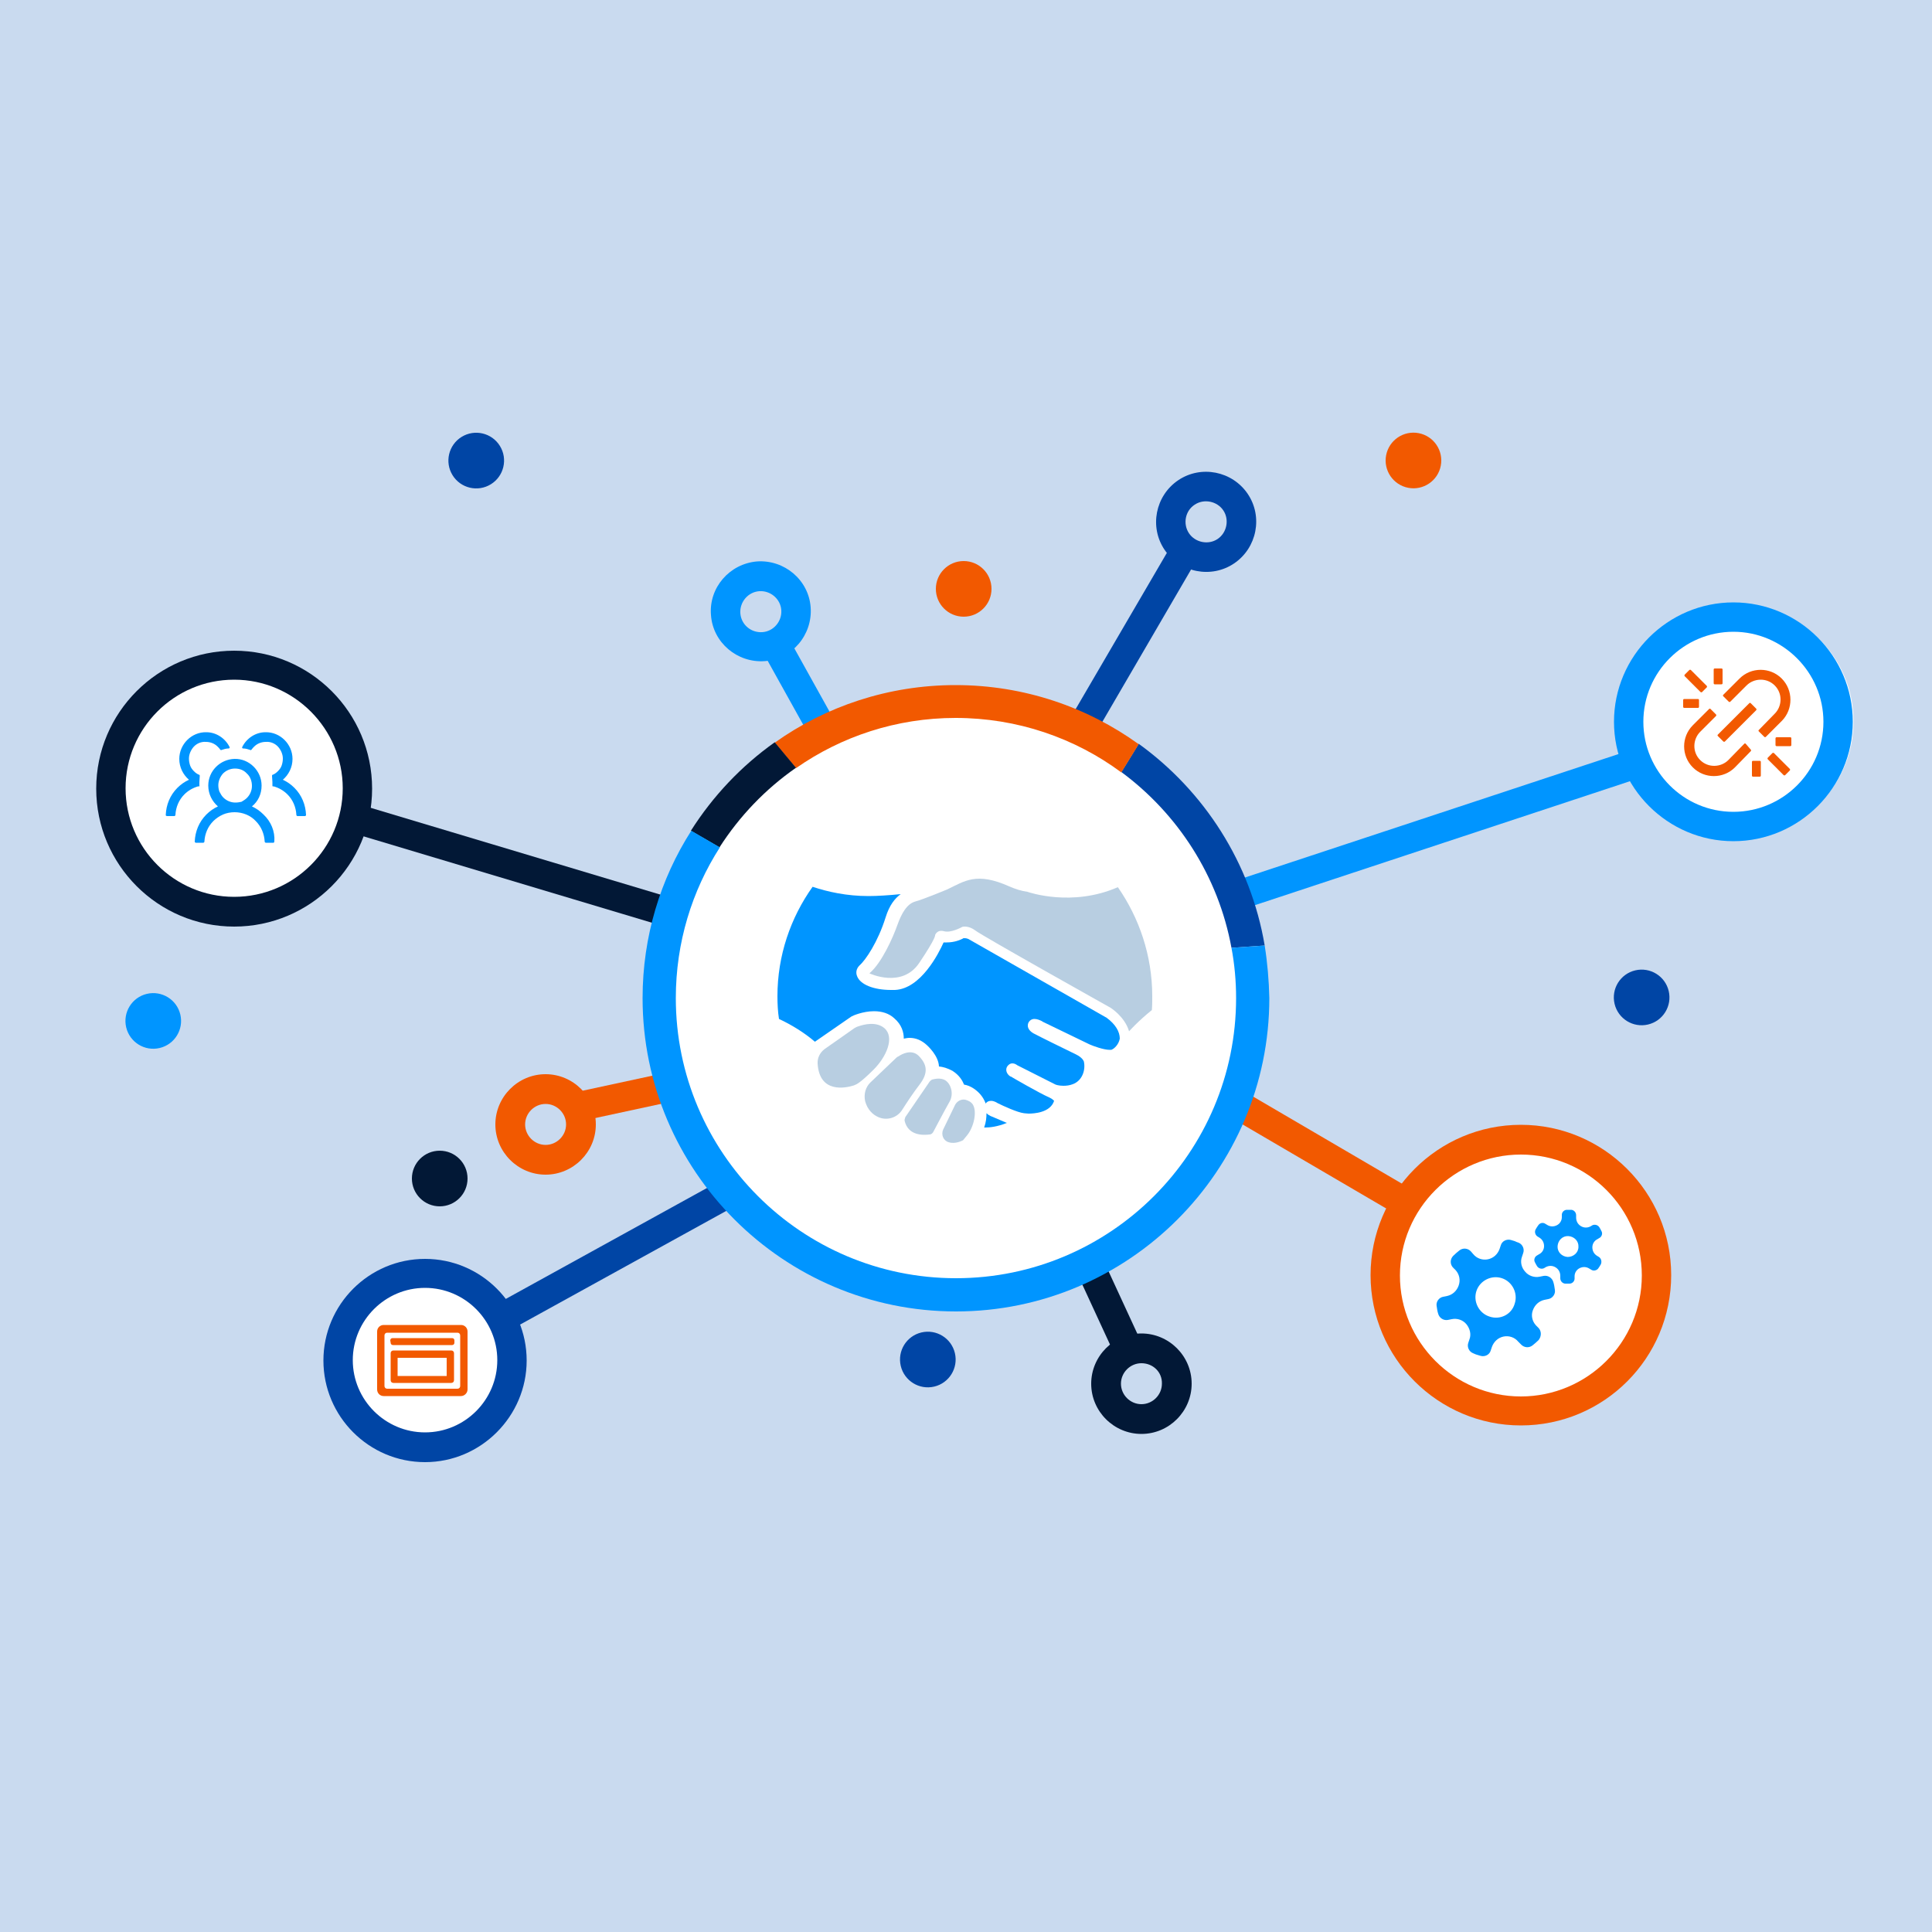 <?xml version="1.0" encoding="utf-8"?>
<!-- Generator: Adobe Illustrator 26.5.0, SVG Export Plug-In . SVG Version: 6.00 Build 0)  -->
<svg version="1.1" id="Layer_1" xmlns="http://www.w3.org/2000/svg" xmlns:xlink="http://www.w3.org/1999/xlink" x="0px" y="0px"
	 width="500px" height="500px" viewBox="0 0 500 500" style="enable-background:new 0 0 500 500;" xml:space="preserve">
<style type="text/css">
	.st0{fill:#C9DAEF;}
	.st1{fill:#FFFFFF;}
	.st2{fill:#F25900;}
	.st3{fill:#0095FF;}
	.st4{fill:#021836;}
	.st5{fill:#0045A5;}
	.st6{fill:#B8CEE1;}
	.st7{fill-rule:evenodd;clip-rule:evenodd;fill:#F25900;}
</style>
<rect class="st0" width="500" height="500"/>
<circle class="st1" cx="109.9" cy="352.2" r="23.1"/>
<circle class="st1" cx="248.2" cy="258.1" r="78.3"/>
<circle class="st1" cx="393.8" cy="329" r="35.4"/>
<circle class="st1" cx="449.7" cy="186.7" r="30"/>
<circle class="st1" cx="60.6" cy="204.5" r="30.9"/>
<path class="st2" d="M393.6,368.9c-21.4,0-38.9-17.4-38.9-38.9c0-21.4,17.4-38.9,38.9-38.9c21.4,0,38.9,17.4,38.9,38.9
	C432.5,351.5,415.1,368.9,393.6,368.9z M393.6,298.8c-17.2,0-31.3,14-31.3,31.3c0,17.2,14,31.3,31.3,31.3c17.2,0,31.3-14,31.3-31.3
	C424.9,312.8,410.9,298.8,393.6,298.8z"/>
<path class="st3" d="M448.6,217.7c-17,0-30.9-13.9-30.9-30.9c0-17,13.9-30.9,30.9-30.9c17,0,30.9,13.9,30.9,30.9
	C479.5,203.8,465.6,217.7,448.6,217.7z M448.6,163.5c-12.8,0-23.3,10.4-23.3,23.3c0,12.8,10.4,23.3,23.3,23.3
	c12.8,0,23.3-10.4,23.3-23.3C471.9,174,461.4,163.5,448.6,163.5z"/>
<path class="st4" d="M60.6,239.8c-19.7,0-35.7-16-35.7-35.7c0-19.7,16-35.7,35.7-35.7c19.7,0,35.7,16,35.7,35.7
	C96.3,223.8,80.3,239.8,60.6,239.8z M60.6,175.9c-15.5,0-28.1,12.6-28.1,28.1c0,15.5,12.6,28.1,28.1,28.1s28.1-12.6,28.1-28.1
	C88.7,188.6,76.1,175.9,60.6,175.9z"/>
<path class="st5" d="M110,378.4c-14.5,0-26.3-11.8-26.3-26.3c0-14.5,11.8-26.3,26.3-26.3s26.3,11.8,26.3,26.3
	C136.3,366.5,124.5,378.4,110,378.4z M110,333.3c-10.3,0-18.7,8.4-18.7,18.7c0,10.3,8.4,18.7,18.7,18.7c10.3,0,18.7-8.4,18.7-18.7
	C128.7,341.7,120.3,333.3,110,333.3z"/>
<path class="st2" d="M141.2,304c-7.1,0-13-5.8-13-13c0-7.1,5.8-13,13-13c7.1,0,13,5.8,13,13C154.2,298.2,148.3,304,141.2,304z
	 M141.2,285.7c-2.9,0-5.3,2.4-5.3,5.3c0,2.9,2.4,5.3,5.3,5.3c2.9,0,5.3-2.4,5.3-5.3C146.5,288.1,144.1,285.7,141.2,285.7z"/>
<ellipse transform="matrix(0.973 -0.23 0.23 0.973 -59.657 16.161)" class="st3" cx="39.6" cy="264.3" rx="7.2" ry="7.2"/>
<ellipse transform="matrix(0.973 -0.23 0.23 0.973 -74.456 64.57)" class="st5" cx="240.1" cy="352" rx="7.2" ry="7.2"/>
<ellipse transform="matrix(0.973 -0.23 0.23 0.973 -47.981 104.537)" class="st5" cx="424.9" cy="258.3" rx="7.2" ry="7.2"/>
<ellipse transform="matrix(0.189 -0.982 0.982 0.189 179.592 455.957)" class="st2" cx="365.9" cy="119.2" rx="7.2" ry="7.2"/>
<ellipse transform="matrix(0.851 -0.526 0.526 0.851 -44.293 82.561)" class="st5" cx="123.2" cy="119.2" rx="7.2" ry="7.2"/>
<circle class="st2" cx="249.4" cy="152.4" r="7.2"/>
<circle class="st4" cx="113.8" cy="305" r="7.2"/>
<path class="st4" d="M295.4,371.1c-7.1,0-13-5.8-13-13c0-7.1,5.8-13,13-13c7.1,0,13,5.8,13,13C308.4,365.2,302.6,371.1,295.4,371.1z
	 M295.4,352.8c-2.9,0-5.3,2.4-5.3,5.3c0,2.9,2.4,5.3,5.3,5.3c2.9,0,5.3-2.4,5.3-5.3C300.8,355.1,298.4,352.8,295.4,352.8z"/>
<rect x="337.8" y="272.4" transform="matrix(0.505 -0.863 0.863 0.505 -88.403 442.441)" class="st2" width="7.6" height="51.8"/>
<rect x="315.6" y="211.4" transform="matrix(0.95 -0.314 0.314 0.95 -48.844 126.968)" class="st3" width="108.6" height="7.6"/>
<rect x="128.8" y="181.3" transform="matrix(0.287 -0.958 0.958 0.287 -120.164 286.726)" class="st4" width="7.6" height="85.7"/>
<rect x="148.8" y="279.9" transform="matrix(0.978 -0.211 0.211 0.978 -56.259 40.461)" class="st2" width="25.2" height="7.6"/>
<rect x="125.4" y="320.9" transform="matrix(0.876 -0.483 0.483 0.876 -136.974 117.288)" class="st5" width="67.8" height="7.6"/>
<rect x="283.1" y="325.8" transform="matrix(0.908 -0.419 0.419 0.908 -115.231 151.401)" class="st4" width="7.6" height="24.2"/>
<path class="st3" d="M195.9,145.3c7.1-0.5,13.4,4.8,13.9,11.9c0.5,7.1-4.8,13.4-11.9,13.9c-7.1,0.5-13.4-4.8-13.9-11.9
	C183.4,152.1,188.8,145.9,195.9,145.3z M197.3,163.6c2.9-0.2,5.1-2.8,4.9-5.7c-0.2-2.9-2.8-5.1-5.7-4.9c-2.9,0.2-5.1,2.8-4.9,5.7
	C191.8,161.6,194.3,163.8,197.3,163.6z"/>
<rect x="203" y="165.6" transform="matrix(0.874 -0.486 0.486 0.874 -60.314 122.993)" class="st3" width="7.6" height="24.2"/>
<path class="st5" d="M322.9,127.8c4,5.9,2.4,14-3.5,18c-5.9,4-14,2.4-18-3.5c-4-5.9-2.4-14,3.5-18
	C310.8,120.3,318.9,121.9,322.9,127.8z M307.7,138c1.6,2.4,5,3.1,7.4,1.5c2.4-1.6,3.1-5,1.5-7.4c-1.6-2.4-5-3.1-7.4-1.5
	C306.7,132.2,306.1,135.6,307.7,138z"/>
<polygon class="st5" points="309.7,144.9 283.6,189.7 277.1,185.7 303.2,141 "/>
<path class="st5" d="M318.7,245.3l8.6-0.6c-3.6-21.4-15.7-40-32.6-52.2l-4.5,7.3C304.8,210.6,315.3,226.7,318.7,245.3z"/>
<path class="st2" d="M247.3,185.8c16,0,30.9,5.2,42.9,14.1l4.5-7.3c-13.3-9.6-29.7-15.3-47.4-15.3c-17.4,0-33.6,5.5-46.8,14.9
	l5.5,6.6C217.7,190.6,232,185.8,247.3,185.8z"/>
<path class="st4" d="M206,198.7l-5.5-6.6c-8.6,6.1-16,13.9-21.7,22.9l7.4,4.3C191.4,211.2,198.1,204.2,206,198.7z"/>
<path class="st3" d="M327.3,244.7l-8.6,0.6c0.8,4.2,1.2,8.6,1.2,13c0,40-32.5,72.5-72.5,72.5c-40,0-72.5-32.5-72.5-72.5
	c0-14.4,4.2-27.8,11.4-39l-7.4-4.3c-8,12.5-12.6,27.4-12.6,43.3c0,44.7,36.4,81.1,81.1,81.1c44.7,0,81.1-36.4,81.1-81.1
	C328.4,253.7,328,249.1,327.3,244.7z"/>
<path class="st2" d="M453.1,182c-0.1-0.1-0.1-0.1-0.2-0.1s-0.1,0-0.2,0.1l-8.1,8.1c-0.1,0.1-0.1,0.1-0.1,0.2s0,0.1,0.1,0.2l1.4,1.4
	c0.1,0.1,0.3,0.1,0.4,0l8.1-8.1c0.1-0.1,0.1-0.3,0-0.4L453.1,182z M461.1,175.6c-3-3-7.9-3-10.9,0l-4.2,4.2
	c-0.1,0.1-0.1,0.1-0.1,0.2s0,0.1,0.1,0.2l1.4,1.4c0.1,0.1,0.3,0.1,0.4,0l4.2-4.2c1.9-1.9,5.2-2.1,7.3,0c2.1,2.1,1.9,5.4,0,7.3
	l-4.1,4.2c-0.1,0.1-0.1,0.1-0.1,0.2s0,0.1,0.1,0.2l1.4,1.4c0.1,0.1,0.3,0.1,0.4,0l4.2-4.2C464.1,183.5,464.1,178.6,461.1,175.6z
	 M451.8,192.5c-0.1-0.1-0.1-0.1-0.2-0.1c-0.1,0-0.1,0-0.2,0.1l-4.1,4.2c-1.9,1.9-5.2,2.1-7.3,0c-2.1-2.1-1.9-5.4,0-7.3l4.1-4.1
	c0.1-0.1,0.1-0.3,0-0.4l-1.4-1.4c-0.1-0.1-0.1-0.1-0.2-0.1c-0.1,0-0.1,0-0.2,0.1l-4.2,4.2c-3,3-3,7.9,0,10.9c3,3,7.9,3,10.9,0
	l4.1-4.2c0.1-0.1,0.1-0.3,0-0.4L451.8,192.5z M437.2,173.4c0.1-0.1,0.3-0.1,0.4,0l4.1,4.1c0.1,0.1,0.1,0.3,0,0.4l-1.2,1.2
	c-0.1,0.1-0.3,0.1-0.4,0l-4.1-4.1c-0.1-0.1-0.1-0.3,0-0.4L437.2,173.4z M463.6,192.8c0,0.2-0.1,0.3-0.3,0.3h-3.5
	c-0.2,0-0.3-0.1-0.3-0.3v-1.7c0-0.2,0.1-0.3,0.3-0.3h3.5c0.2,0,0.3,0.1,0.3,0.3V192.8z M458.7,194.9c0.1-0.1,0.3-0.1,0.4,0l4.1,4.1
	c0.1,0.1,0.1,0.3,0,0.4l-1.2,1.2c-0.1,0.1-0.3,0.1-0.4,0l-4.1-4.1c-0.1-0.1-0.1-0.3,0-0.4L458.7,194.9z M455.4,196.9
	c0.2,0,0.3,0.1,0.3,0.3v3.5c0,0.2-0.1,0.3-0.3,0.3h-1.7c-0.2,0-0.3-0.1-0.3-0.3v-3.5c0-0.2,0.1-0.3,0.3-0.3H455.4z M445.5,173
	c0.2,0,0.3,0.1,0.3,0.3v3.5c0,0.2-0.1,0.3-0.3,0.3h-1.7c-0.2,0-0.3-0.1-0.3-0.3l0-3.5c0-0.2,0.1-0.3,0.3-0.3H445.5z M439.7,182.9
	c0,0.2-0.1,0.3-0.3,0.3h-3.5c-0.2,0-0.3-0.1-0.3-0.3v-1.7c0-0.2,0.1-0.3,0.3-0.3h3.5c0.2,0,0.3,0.1,0.3,0.3V182.9z"/>
<path class="st3" d="M60.9,207.7c-1.2,0-2.3-0.5-3.1-1.3c-0.4-0.4-0.7-0.9-1-1.5c-0.2-0.5-0.3-1.1-0.3-1.7c0-1.1,0.5-2.2,1.2-3
	c0.8-0.8,1.9-1.3,3.1-1.3c1.2,0,2.3,0.4,3.1,1.3c0.9,0.8,1.3,2,1.3,3.2c0,1.2-0.5,2.3-1.3,3.1c-0.4,0.4-0.9,0.7-1.4,1
	C62.1,207.6,61.5,207.7,60.9,207.7z M68.2,210.8c-0.9-0.9-1.9-1.6-3-2.1c1.6-1.3,2.5-3.2,2.5-5.4c0-3.8-3.2-7-7-6.9
	c-3.7,0.1-6.8,3.1-6.8,6.9c0,2.2,1,4.1,2.5,5.4c-1.1,0.5-2.1,1.2-3,2.1c-1.9,1.9-2.9,4.4-3,7c0,0,0,0.1,0,0.1c0,0,0,0.1,0.1,0.1
	c0,0,0.1,0,0.1,0.1c0,0,0.1,0,0.1,0h1.9c0.1,0,0.3-0.1,0.3-0.3c0.1-2,0.9-3.9,2.3-5.3c0.7-0.7,1.6-1.3,2.5-1.7c0.9-0.4,2-0.6,3-0.6
	c2.1,0,4.1,0.8,5.5,2.3c1.4,1.4,2.2,3.3,2.3,5.3c0,0.1,0.1,0.3,0.3,0.3h1.9c0,0,0.1,0,0.1,0c0,0,0.1,0,0.1-0.1c0,0,0-0.1,0.1-0.1
	c0,0,0-0.1,0-0.1C71.2,215.1,70.1,212.6,68.2,210.8z"/>
<path class="st3" d="M70.5,203.3c0-0.3,0-0.6,0-0.9c0-0.5-0.1-1.1-0.1-1.6c0-0.1,0-0.3,0.2-0.3c0.5-0.2,0.9-0.5,1.3-0.9
	c0.4-0.4,0.8-0.9,1-1.5c0.2-0.6,0.3-1.2,0.3-1.8c0-1.1-0.5-2.2-1.2-3c-0.8-0.9-2-1.4-3.2-1.3c-1.1,0-2.2,0.4-3,1.2
	c-0.3,0.3-0.5,0.5-0.7,0.8c-0.1,0.1-0.2,0.2-0.3,0.1c-0.6-0.2-1.2-0.4-1.9-0.4c-0.2,0-0.3-0.2-0.2-0.4c1.1-2.2,3.4-3.8,6-3.8
	c3.8-0.1,7,3.1,7,6.9c0,2.2-1,4.1-2.5,5.4c1.1,0.5,2.1,1.2,3,2.1c1.9,1.9,2.9,4.4,3,7c0,0,0,0.1,0,0.1c0,0,0,0.1-0.1,0.1
	c0,0-0.1,0-0.1,0.1c0,0-0.1,0-0.1,0h-1.9c-0.1,0-0.3-0.1-0.3-0.3c-0.1-2-0.9-3.9-2.3-5.3c-1-1-2.2-1.7-3.6-2.1
	C70.6,203.6,70.5,203.5,70.5,203.3z"/>
<path class="st3" d="M51.6,203.3c0-0.3,0-0.6,0-0.9c0-0.5,0.1-1.1,0.1-1.6c0-0.1,0-0.3-0.2-0.3c-0.5-0.2-0.9-0.5-1.3-0.9
	c-0.4-0.4-0.8-0.9-1-1.5c-0.2-0.6-0.3-1.2-0.3-1.8c0-1.1,0.5-2.2,1.2-3c0.8-0.9,2-1.4,3.2-1.3c1.1,0,2.2,0.4,3,1.2
	c0.3,0.3,0.5,0.5,0.7,0.8c0.1,0.1,0.2,0.2,0.3,0.1c0.6-0.2,1.2-0.4,1.9-0.4c0.2,0,0.3-0.2,0.2-0.4c-1.1-2.2-3.4-3.8-6-3.8
	c-3.8-0.1-7,3.1-7,6.9c0,2.2,1,4.1,2.5,5.4c-1.1,0.5-2.1,1.2-3,2.1c-1.9,1.9-2.9,4.4-3,7c0,0,0,0.1,0,0.1c0,0,0,0.1,0.1,0.1
	c0,0,0.1,0,0.1,0.1c0,0,0.1,0,0.1,0h1.9c0.1,0,0.3-0.1,0.3-0.3c0.1-2,0.9-3.9,2.3-5.3c1-1,2.2-1.7,3.6-2.1
	C51.6,203.6,51.7,203.4,51.6,203.3z"/>
<g>
	<path class="st3" d="M398.2,343.7l-0.7-0.7c-1-1.1-1.3-2.6-0.8-3.9l0,0c0.5-1.4,1.6-2.4,3-2.7l1-0.2c1.1-0.2,1.9-1.3,1.7-2.4
		c-0.1-0.7-0.2-1.4-0.4-2c-0.3-1.1-1.4-1.8-2.5-1.6l-1,0.2c-1.4,0.3-2.9-0.2-3.8-1.3c0,0,0,0,0,0c-1-1.1-1.3-2.6-0.8-3.9l0.3-0.9
		c0.4-1.1-0.2-2.3-1.2-2.7c-0.3-0.1-0.6-0.2-1-0.4c-0.3-0.1-0.7-0.2-1-0.3c-1.1-0.3-2.3,0.3-2.6,1.4l-0.3,0.9
		c-0.5,1.4-1.6,2.4-3,2.7c0,0,0,0,0,0c-1.4,0.3-2.9-0.2-3.8-1.3l-0.6-0.7c-0.8-0.9-2.1-1-3-0.3c-0.5,0.4-1.1,0.9-1.6,1.4
		c-0.8,0.8-0.9,2.1-0.1,3l0.7,0.7c1,1.1,1.3,2.6,0.8,4c-0.5,1.4-1.6,2.4-3,2.7l-1,0.2c-1.1,0.2-1.9,1.3-1.7,2.4
		c0.1,0.7,0.2,1.4,0.4,2c0.3,1.1,1.4,1.8,2.5,1.6l1-0.2c1.4-0.3,2.9,0.2,3.8,1.3l0,0c0.9,1.1,1.3,2.6,0.8,3.9l-0.3,0.9
		c-0.4,1.1,0.2,2.3,1.2,2.7c0.3,0.1,0.6,0.3,1,0.4c0.3,0.1,0.7,0.2,1,0.3c1.1,0.3,2.3-0.3,2.6-1.4l0.3-0.9c0.5-1.4,1.6-2.4,3-2.7
		c0,0,0,0,0,0c1.4-0.3,2.9,0.2,3.8,1.3l0.7,0.7c0.8,0.9,2.1,1,3,0.3c0.5-0.4,1.1-0.9,1.6-1.4C398.9,345.9,399,344.6,398.2,343.7z
		 M385.4,340.7c-2.7-0.9-4.2-3.9-3.3-6.6c0.9-2.7,3.9-4.2,6.6-3.3c2.7,0.9,4.2,3.9,3.3,6.6C391.2,340.2,388.2,341.7,385.4,340.7z"/>
	<path class="st3" d="M413.8,325.3l-0.5-0.3c-0.8-0.5-1.2-1.3-1.2-2.2l0,0c0-0.9,0.5-1.7,1.3-2.1l0.5-0.3c0.6-0.3,0.9-1.1,0.6-1.7
		c-0.2-0.4-0.4-0.8-0.6-1.1c-0.4-0.6-1.2-0.8-1.8-0.5l-0.5,0.3c-0.8,0.4-1.7,0.4-2.5-0.1c0,0,0,0,0,0c-0.8-0.5-1.2-1.3-1.2-2.2
		l0-0.6c0-0.7-0.5-1.3-1.2-1.4c-0.2,0-0.4,0-0.6,0c-0.2,0-0.4,0-0.6,0c-0.7,0-1.3,0.6-1.3,1.3l0,0.6c0,0.9-0.5,1.7-1.3,2.1l0,0
		c-0.8,0.4-1.7,0.4-2.5-0.1l-0.5-0.3c-0.6-0.4-1.4-0.2-1.8,0.4c-0.2,0.3-0.5,0.7-0.7,1.1c-0.3,0.6-0.1,1.4,0.5,1.8l0.5,0.3
		c0.8,0.5,1.2,1.3,1.2,2.2c0,0.9-0.5,1.7-1.3,2.1l-0.5,0.3c-0.6,0.3-0.9,1.1-0.6,1.7c0.2,0.4,0.4,0.8,0.6,1.1
		c0.4,0.6,1.2,0.8,1.8,0.5l0.5-0.3c0.8-0.4,1.7-0.4,2.5,0.1c0,0,0,0,0,0c0.8,0.5,1.2,1.3,1.2,2.2l0,0.6c0,0.7,0.5,1.3,1.2,1.4
		c0.2,0,0.4,0,0.6,0c0.2,0,0.4,0,0.6,0c0.7,0,1.3-0.6,1.3-1.3l0-0.6c0-0.9,0.5-1.7,1.3-2.1c0,0,0,0,0,0c0.8-0.4,1.7-0.4,2.5,0.1
		l0.5,0.3c0.6,0.4,1.4,0.2,1.8-0.3c0.2-0.3,0.5-0.7,0.7-1.1C414.6,326.5,414.4,325.7,413.8,325.3z M405.7,325.3
		c-1.5-0.1-2.7-1.3-2.6-2.8c0.1-1.5,1.3-2.7,2.8-2.6c1.5,0.1,2.7,1.3,2.6,2.8C408.5,324.2,407.2,325.3,405.7,325.3z"/>
</g>
<path class="st3" d="M260.3,290.5c-2.4-1-3.9-1.7-4-1.7c-0.4-0.2-0.7-0.4-1-0.7c0,1.1-0.1,2.3-0.6,3.7c0.1,0,0.1,0,0.2,0
	c1.3,0,3.2-0.2,5.7-1.2C260.5,290.6,260.4,290.5,260.3,290.5z M286.4,263.4l-35.8-20.4c-0.2-0.1-0.6-0.2-1-0.2c-0.2,0-0.4,0-0.4,0.1
	c-0.6,0.3-2.1,1-4.2,1c-0.3,0-0.5,0-0.8,0c-1.3,2.9-5.9,12-12.6,12.3c-0.3,0-0.7,0-1,0c-4.5,0-8-1.4-8.8-3.6c-0.4-1-0.1-2,0.6-2.7
	c1.6-1.4,4.8-6.1,6.8-12.5c1-3.2,2.4-4.9,3.9-6c-3,0.3-6.1,0.5-8.3,0.5c-5.7,0-10.6-1.1-14.5-2.4c-5.7,8-9.1,17.8-9.1,28.3
	c0,2,0.1,4,0.4,5.9c3.2,1.5,6.5,3.5,9.3,5.9l9.4-6.5c0.1,0,0.1-0.1,0.2-0.1c0.1-0.1,2.8-1.3,5.7-1.3c2.1,0,3.9,0.6,5.2,1.8
	c2,1.7,2.5,3.7,2.5,5.3c0.5-0.1,1-0.2,1.5-0.2c1.6,0,3.1,0.6,4.5,1.9c0.2,0.2,3,2.7,3.1,5.5c1,0.1,2.2,0.4,3.6,1.2
	c1.7,1.1,2.5,2.5,2.9,3.5c0.7,0.1,1.7,0.4,2.9,1.3c0.8,0.6,2,1.7,2.7,3.6c0.3-0.5,0.8-0.7,1.4-0.7c0.7,0,1.4,0.4,1.7,0.6
	c1.4,0.7,5.1,2.4,6.8,2.6c0.3,0,0.7,0.1,1.2,0.1c1.3,0,5.6-0.2,6.6-3.3c-0.1-0.1-0.4-0.5-1.3-0.9c-2.5-1.1-9.6-5.2-9.9-5.4
	c0,0,0,0-0.1,0c-0.8-0.5-1.4-1.5-0.9-2.5c0.3-0.5,0.8-0.9,1.4-0.9c0.6,0,1,0.3,1.3,0.5l9.7,4.9c0.1,0.1,1,0.4,2.2,0.4
	c0.8,0,1.6-0.1,2.4-0.4c2.5-0.9,3.4-3.7,2.9-5.9c0,0,0,0,0,0v0c-0.1-0.2-0.4-1-2-1.8c-2.3-1.1-10.2-5-10.5-5.2
	c-1.6-0.7-2.3-1.8-1.9-2.9c0.3-0.7,0.9-1.1,1.6-1.1c0.7,0,1.4,0.3,2,0.6l0.1,0.1c0.5,0.2,11.5,5.6,12.2,5.9c0.9,0.4,3.6,1.4,5.2,1.4
	c0.3,0,0.5,0,0.6-0.1c0.5-0.2,1.7-1.2,2-2.8C289.8,267,288.7,265.1,286.4,263.4z"/>
<path class="st6" d="M213.4,271.5l7.7-5.4c0.3-0.2,0.7-0.4,1.1-0.5c1.4-0.5,4.6-1.3,6.7,0.5c2.7,2.4,0.5,7.4-2.8,10.7
	c-1.9,1.9-3.1,2.9-3.8,3.4c-0.4,0.3-0.8,0.5-1.3,0.7c-2.2,0.7-8.9,2.1-9.4-5.6C211.5,273.8,212.2,272.4,213.4,271.5z"/>
<path class="st6" d="M225.3,280.1l6.5-6.2c0.2-0.2,0.4-0.4,0.7-0.5c1-0.7,3.4-1.9,5.2-0.2c2.3,2.3,2.6,4.5,0.2,7.6
	c-1.4,1.8-3.2,4.5-4.4,6.4c-1.3,2.1-4,2.9-6.2,1.9c-1.4-0.6-2.8-1.9-3.4-4.1C223.5,283.2,224,281.3,225.3,280.1z"/>
<path class="st6" d="M234.3,289.1l6.3-9.2c0.2-0.2,0.4-0.4,0.6-0.5c0.7-0.2,2.2-0.5,3.3,0.1c1.5,0.8,2.5,3.5,1.2,5.7
	c-1.1,1.9-3.4,6.3-4.2,7.8c0,0,0,0,0,0c-0.2,0.3-0.5,0.6-0.9,0.6c-1.6,0.2-5.6,0.4-6.5-3.6C234.1,289.7,234.2,289.4,234.3,289.1z"/>
<path class="st6" d="M247.2,285.9c0.5-0.9,1.5-1.5,2.6-1.3c0.7,0.2,1.5,0.5,2,1.3c1.1,1.9,0.2,5.8-1.5,7.9c-1.7,2.1-1.1,1.3-1.1,1.3
	s-1.9,1.1-3.7,0.5c-1.4-0.4-2-2-1.4-3.3L247.2,285.9z"/>
<path class="st6" d="M298.2,257.8c0,1.2,0,2.4-0.1,3.6c-3.6,2.9-5.9,5.5-5.9,5.5c-1.1-3.8-4.8-6.1-4.8-6.1s-33.4-18.7-35-20
	c-1.7-1.3-3.3-1-3.4-0.9c-0.2,0.1-2.9,1.6-4.7,1.1c-1.8-0.5-2.3,1-2.3,1s0.4,0.5-4.1,7.2c-4.5,6.7-12.9,2.7-12.9,2.7
	c3.2-2.7,6.1-9.3,7.2-12.4c1.1-3.1,2.5-5.6,4.7-6.2c2.2-0.6,8.2-3.1,8.2-3.1c4.6-2.2,7.6-4.6,16.1-0.8c1.6,0.7,3.2,1.2,4.7,1.4
	c0,0,0,0,0,0c0.3,0.1,11.5,4,23.4-1.2C294.8,237.5,298.2,247.3,298.2,257.8z"/>
<path class="st2" d="M100.2,359.4c-0.4,0-0.7-0.3-0.7-0.7v-13.1c0-0.4,0.3-0.7,0.7-0.7h18.2c0.4,0,0.7,0.3,0.7,0.7v13.1
	c0,0.4-0.3,0.7-0.7,0.7H100.2z M121,359.6v-15c0-0.9-0.7-1.7-1.7-1.7h-20c-0.9,0-1.7,0.7-1.7,1.7v15c0,0.9,0.7,1.7,1.7,1.7h20
	C120.2,361.3,121,360.5,121,359.6z"/>
<path class="st7" d="M101.8,349.5c-0.4,0-0.7,0.3-0.7,0.7v7c0,0.4,0.3,0.7,0.7,0.7l15,0c0.4,0,0.7-0.3,0.7-0.7v-7
	c0-0.4-0.3-0.7-0.7-0.7H101.8z M102.9,351.4v4.7h12.7v-4.7L102.9,351.4z"/>
<path class="st2" d="M101,346.9c0-0.4,0.3-0.6,0.6-0.6H117c0.4,0,0.6,0.3,0.6,0.6v0.6c0,0.4-0.3,0.6-0.6,0.6h-15.3
	c-0.4,0-0.6-0.3-0.6-0.6L101,346.9z"/>
</svg>
